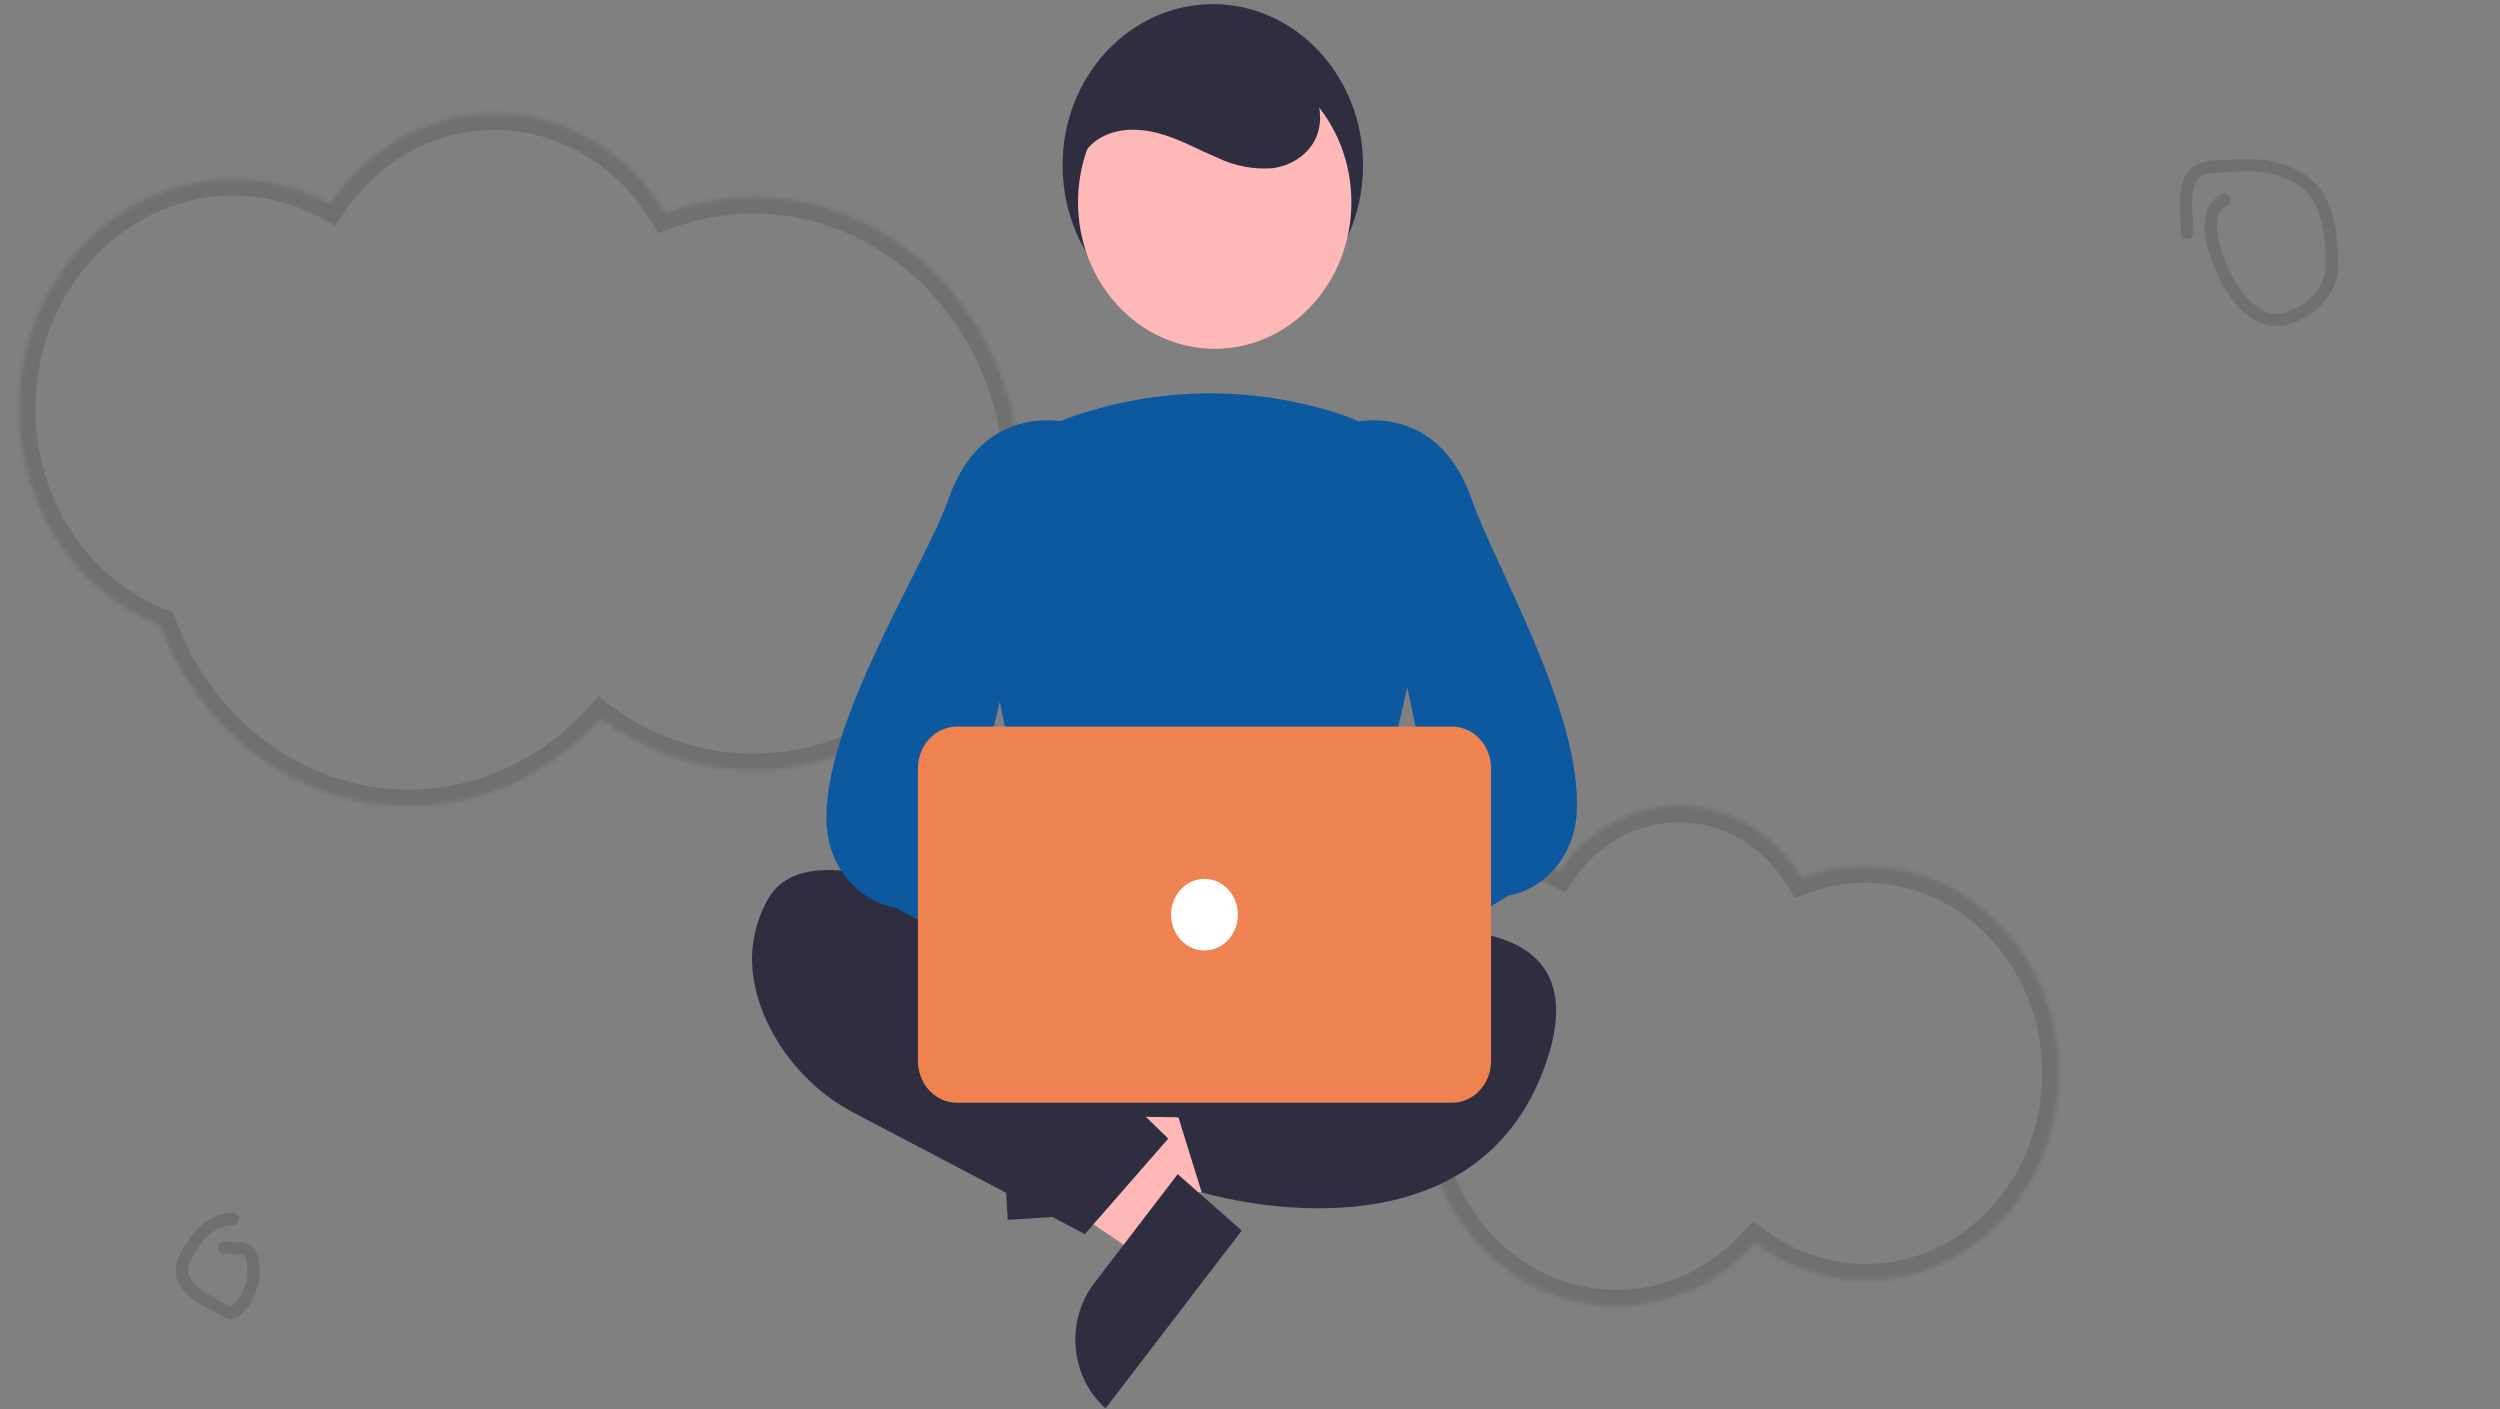 <svg width="605" height="341" viewBox="0 0 605 341" fill="none" xmlns="http://www.w3.org/2000/svg">
<rect x="0" y="0" width="605" height="341" fill="#808080" stroke="none"/>
<mask id="path-1-inside-1_108_107" fill="white">
<path fill-rule="evenodd" clip-rule="evenodd" d="M406.226 195C418.735 195 429.734 201.936 436.065 212.418C440.894 210.607 446.085 209.622 451.49 209.622C477.294 209.622 498.213 232.067 498.213 259.754C498.213 287.442 477.294 309.887 451.49 309.887C441.539 309.887 432.314 306.549 424.736 300.86C416.24 310.29 404.328 316.153 391.139 316.153C371.42 316.153 354.554 303.047 347.695 284.51C333.291 278.904 323 264.091 323 246.699C323 224.491 339.779 206.489 360.476 206.489C366.57 206.489 372.323 208.049 377.409 210.818C383.863 201.235 394.366 195 406.226 195Z"/>
</mask>
<path d="M436.065 212.418L432.641 214.486L434.358 217.33L437.469 216.163L436.065 212.418ZM424.736 300.86L427.137 297.661L424.212 295.465L421.764 298.182L424.736 300.86ZM347.695 284.51L351.447 283.122L350.823 281.435L349.146 280.783L347.695 284.51ZM377.409 210.818L375.497 214.331L378.694 216.071L380.727 213.052L377.409 210.818ZM439.489 210.35C432.511 198.797 420.28 191 406.226 191V199C417.19 199 426.956 205.074 432.641 214.486L439.489 210.35ZM451.49 205.622C445.594 205.622 439.928 206.697 434.66 208.673L437.469 216.163C441.859 214.517 446.575 213.622 451.49 213.622V205.622ZM502.213 259.754C502.213 230.128 479.764 205.622 451.49 205.622V213.622C474.825 213.622 494.213 234.006 494.213 259.754H502.213ZM451.49 313.887C479.764 313.887 502.213 289.381 502.213 259.754H494.213C494.213 285.502 474.825 305.887 451.49 305.887V313.887ZM422.335 304.059C430.564 310.237 440.622 313.887 451.49 313.887V305.887C442.455 305.887 434.064 302.861 427.137 297.661L422.335 304.059ZM421.764 298.182C413.962 306.843 403.1 312.153 391.139 312.153V320.153C405.555 320.153 418.519 313.737 427.708 303.537L421.764 298.182ZM391.139 312.153C373.285 312.153 357.794 300.277 351.447 283.122L343.944 285.898C351.314 305.817 369.554 320.153 391.139 320.153V312.153ZM319 246.699C319 265.655 330.225 282.003 346.245 288.238L349.146 280.783C336.357 275.805 327 262.527 327 246.699H319ZM360.476 202.489C337.309 202.489 319 222.552 319 246.699H327C327 226.431 342.248 210.489 360.476 210.489V202.489ZM379.322 207.305C373.672 204.229 367.264 202.489 360.476 202.489V210.489C365.876 210.489 370.975 211.869 375.497 214.331L379.322 207.305ZM406.226 191C392.904 191 381.212 198.01 374.092 208.583L380.727 213.052C386.513 204.461 395.827 199 406.226 199V191Z" fill="#717070" mask="url(#path-1-inside-1_108_107)"/>
<mask id="path-3-inside-2_108_107" fill="white">
<path fill-rule="evenodd" clip-rule="evenodd" d="M119.713 27.453C137.018 27.453 152.235 37.048 160.993 51.551C167.674 49.045 174.855 47.682 182.333 47.682C218.033 47.682 246.973 78.734 246.973 117.038C246.973 155.342 218.033 186.394 182.333 186.394C168.567 186.394 155.805 181.776 145.321 173.906C133.567 186.952 117.086 195.064 98.84 195.064C71.56 195.064 48.227 176.932 38.738 151.287C18.81 143.531 4.573 123.038 4.573 98.977C4.573 68.254 27.786 43.347 56.42 43.347C64.85 43.347 72.81 45.506 79.846 49.337C88.775 36.08 103.305 27.453 119.713 27.453Z"/>
</mask>
<path d="M160.993 51.551L157.569 53.619L159.287 56.463L162.398 55.296L160.993 51.551ZM145.321 173.906L147.722 170.707L144.797 168.511L142.349 171.229L145.321 173.906ZM38.738 151.287L42.49 149.899L41.866 148.212L40.189 147.559L38.738 151.287ZM79.846 49.337L77.934 52.85L81.131 54.59L83.164 51.571L79.846 49.337ZM164.417 49.483C155.012 33.91 138.563 23.453 119.713 23.453V31.453C135.474 31.453 149.457 40.187 157.569 53.619L164.417 49.483ZM182.333 43.682C174.365 43.682 166.708 45.135 159.588 47.806L162.398 55.296C168.64 52.955 175.346 51.682 182.333 51.682V43.682ZM250.973 117.038C250.973 76.795 220.503 43.682 182.333 43.682V51.682C215.563 51.682 242.973 80.673 242.973 117.038H250.973ZM182.333 190.394C220.503 190.394 250.973 157.282 250.973 117.038H242.973C242.973 153.403 215.563 182.394 182.333 182.394V190.394ZM142.919 177.105C154.055 185.464 167.65 190.394 182.333 190.394V182.394C169.483 182.394 157.555 178.088 147.722 170.707L142.919 177.105ZM142.349 171.229C131.289 183.505 115.859 191.064 98.84 191.064V199.064C118.314 199.064 135.846 190.399 148.292 176.583L142.349 171.229ZM98.84 191.064C73.425 191.064 51.467 174.161 42.49 149.899L34.987 152.675C44.987 179.702 69.695 199.064 98.84 199.064V191.064ZM0.573 98.977C0.573 124.601 15.744 146.63 37.288 155.015L40.189 147.559C21.876 140.432 8.573 121.474 8.573 98.977H0.573ZM56.42 39.347C25.316 39.347 0.573 66.314 0.573 98.977H8.573C8.573 70.193 30.256 47.347 56.42 47.347V39.347ZM81.759 45.823C74.159 41.686 65.544 39.347 56.42 39.347V47.347C64.156 47.347 71.461 49.326 77.934 52.85L81.759 45.823ZM119.713 23.453C101.844 23.453 86.124 32.855 76.529 47.102L83.164 51.571C91.425 39.305 104.766 31.453 119.713 31.453V23.453Z" fill="#717070" mask="url(#path-3-inside-2_108_107)"/>
<path d="M293.504 79.025C313.585 79.025 329.864 61.559 329.864 40.013C329.864 18.467 313.585 1 293.504 1C273.423 1 257.144 18.467 257.144 40.013C257.144 61.559 273.423 79.025 293.504 79.025Z" fill="#2F2E41"/>
<path d="M258.957 290.454L257.994 272.771L321.107 260.367L322.529 286.468L258.957 290.454Z" fill="#FFB8B8"/>
<path d="M262.014 259.844L263.872 293.949L243.859 295.204L240.831 239.625C243.459 239.46 246.092 239.853 248.579 240.779C251.065 241.706 253.358 243.15 255.325 245.027C257.292 246.905 258.895 249.179 260.043 251.722C261.191 254.264 261.86 257.024 262.014 259.844Z" fill="#2F2E41"/>
<path d="M286.407 290.292L275.923 303.977L221.739 267.104L237.211 246.907L286.407 290.292Z" fill="#FFB8B8"/>
<path d="M264.791 310.538L285.009 284.146L300.496 297.804L267.549 340.814C265.515 339.021 263.83 336.815 262.591 334.323C261.352 331.83 260.582 329.101 260.326 326.289C260.07 323.478 260.332 320.64 261.098 317.937C261.865 315.235 263.119 312.721 264.791 310.538V310.538Z" fill="#2F2E41"/>
<path d="M256.238 226.652L249.075 262.889C248.91 263.724 248.919 264.587 249.101 265.417C249.284 266.247 249.636 267.023 250.131 267.69C250.627 268.357 251.253 268.899 251.967 269.275C252.68 269.651 253.462 269.854 254.257 269.867L324.685 271.086C325.479 271.1 326.266 270.925 326.989 270.575C327.713 270.224 328.355 269.706 328.87 269.058C329.386 268.409 329.761 267.647 329.969 266.825C330.178 266.003 330.214 265.142 330.076 264.303L323.916 226.847C323.696 225.509 323.044 224.297 322.074 223.424C321.103 222.551 319.878 222.072 318.611 222.072H261.508C260.273 222.072 259.076 222.527 258.117 223.361C257.158 224.195 256.495 225.357 256.238 226.652V226.652Z" fill="#2F2E41"/>
<path d="M267.917 239.411C267.917 239.411 199.237 193.174 185.771 217.737C179.037 230.019 182.404 241.94 187.454 250.79C192.14 258.848 198.868 265.308 206.849 269.416L262.531 298.653L282.731 275.534L269.264 262.53L267.917 239.411Z" fill="#2F2E41"/>
<path d="M302.931 232.186C302.931 232.186 391.811 204.733 374.304 256.75C356.797 308.767 290.811 288.538 290.811 288.538L284.077 266.864L306.971 249.525L302.931 232.186Z" fill="#2F2E41"/>
<path d="M293.96 84.41C312.227 84.41 327.035 68.521 327.035 48.921C327.035 29.321 312.227 13.432 293.96 13.432C275.693 13.432 260.884 29.321 260.884 48.921C260.884 68.521 275.693 84.41 293.96 84.41Z" fill="#FFB8B8"/>
<path d="M295.693 237.921C281.949 237.698 268.276 235.765 254.947 232.161L254.553 232.045L236.096 140.951C234.436 132.946 235.565 124.566 239.27 117.393C242.975 110.221 248.999 104.752 256.206 102.02C278.466 93.45 302.728 92.931 325.289 100.54H325.289C332.86 103.157 339.232 108.741 343.135 116.177C347.037 123.613 348.184 132.355 346.345 140.657L325.729 231.969L325.439 232.117C316.872 236.472 306.159 237.921 295.693 237.921Z" fill="#0D599F"/>
<path d="M270.901 244.997C271.571 242.999 272.641 241.182 274.037 239.675C275.432 238.169 277.119 237.008 278.977 236.277C280.836 235.545 282.821 235.259 284.794 235.44C286.766 235.62 288.678 236.263 290.394 237.322L326.736 203.475L330.024 230.074L295.009 258.137C293.16 261.113 290.358 263.257 287.133 264.164C283.909 265.07 280.487 264.676 277.515 263.057C274.544 261.437 272.229 258.704 271.01 255.376C269.791 252.047 269.752 248.355 270.901 244.997V244.997Z" fill="#FFB8B8"/>
<path d="M305.561 252.38C304.97 252.379 304.381 252.287 303.815 252.105C302.896 251.818 302.053 251.298 301.359 250.59C300.665 249.882 300.139 249.006 299.826 248.035L295.439 234.701C295.029 233.469 294.976 232.132 295.289 230.867C295.603 229.602 296.266 228.469 297.193 227.617L346.708 195.722L327.189 102.292L327.686 102.164C327.888 102.11 347.886 97.227 356.081 120.674C361.82 137.096 383.057 172.802 381.559 196.931C381.274 201.758 379.482 206.34 376.471 209.939C373.46 213.538 369.407 215.943 364.965 216.766L309.229 251.03C308.179 251.903 306.889 252.378 305.561 252.38Z" fill="#0D599F"/>
<path d="M311.114 241.828C310.444 239.829 309.374 238.012 307.978 236.506C306.583 234.999 304.896 233.839 303.038 233.107C301.179 232.375 299.194 232.09 297.221 232.27C295.249 232.451 293.337 233.093 291.621 234.152L255.279 200.306L251.991 226.904L287.006 254.968C288.855 257.943 291.657 260.087 294.882 260.994C298.106 261.901 301.528 261.507 304.5 259.887C307.471 258.268 309.786 255.535 311.005 252.206C312.224 248.878 312.263 245.185 311.114 241.828V241.828Z" fill="#FFB8B8"/>
<path d="M280.1 252.38C278.772 252.378 277.482 251.903 276.432 251.03L216.656 219.656C212.215 218.833 208.161 216.428 205.15 212.829C202.14 209.23 200.347 204.648 200.063 199.821C198.564 175.692 223.841 137.096 229.58 120.674C237.775 97.227 257.773 102.109 257.975 102.164L258.472 102.292L234.913 198.612L288.468 227.617C289.395 228.469 290.059 229.602 290.372 230.867C290.685 232.132 290.633 233.469 290.222 234.701L285.836 248.035C285.522 249.006 284.996 249.882 284.302 250.59C283.608 251.298 282.766 251.818 281.846 252.105C281.28 252.287 280.692 252.379 280.1 252.38V252.38Z" fill="#0D599F"/>
<path d="M351.411 266.864H231.557C229.058 266.861 226.662 265.795 224.895 263.898C223.128 262.002 222.134 259.431 222.131 256.75V185.949C222.134 183.267 223.128 180.697 224.895 178.801C226.662 176.904 229.058 175.838 231.557 175.835H351.411C353.91 175.838 356.306 176.904 358.073 178.801C359.84 180.697 360.834 183.267 360.837 185.949V256.75C360.834 259.431 359.84 262.002 358.073 263.898C356.306 265.795 353.91 266.861 351.411 266.864V266.864Z" fill="#EE8250"/>
<path d="M291.484 230.019C295.946 230.019 299.564 226.138 299.564 221.35C299.564 216.562 295.946 212.68 291.484 212.68C287.022 212.68 283.404 216.562 283.404 221.35C283.404 226.138 287.022 230.019 291.484 230.019Z" fill="white"/>
<path d="M260.553 47.477C258.593 42.142 261.809 35.784 266.58 33.2C271.352 30.615 277.109 31.107 282.213 32.81C286.502 34.241 290.521 36.46 294.706 38.212C298.831 40.173 303.337 41.034 307.84 40.721C312.303 40.181 316.745 37.495 318.571 33.092C320.464 28.528 319.177 22.959 316.261 19.064C313.16 15.298 309.145 12.53 304.664 11.066C294.824 7.347 283.457 7.238 274.321 12.645C265.185 18.052 258.976 29.565 260.865 40.575" fill="#2F2E41"/>
<path d="M529.3 56.342C529.3 50.324 526.887 40.682 535.745 40.342C543.534 40.042 548.635 39.062 555.745 42.786C563.457 46.826 564.3 56.501 564.3 64.231C564.3 70.297 559.76 74.831 554.078 76.897C547.916 79.138 542.79 74.143 539.856 69.342C537.086 64.809 531.362 51.811 538.3 48.342" stroke="#717070" stroke-width="3" stroke-linecap="round"/>
<path d="M56.345 295C50.559 295 46.684 300.238 44.567 305C42.034 310.7 48.587 314.064 52.345 316C55.2 317.471 55.58 319.105 58.345 315.944C60.047 313.999 61.345 310.623 61.345 308C61.345 301.895 59.934 302 54.345 302" stroke="#717070" stroke-width="3" stroke-linecap="round"/>
</svg>
